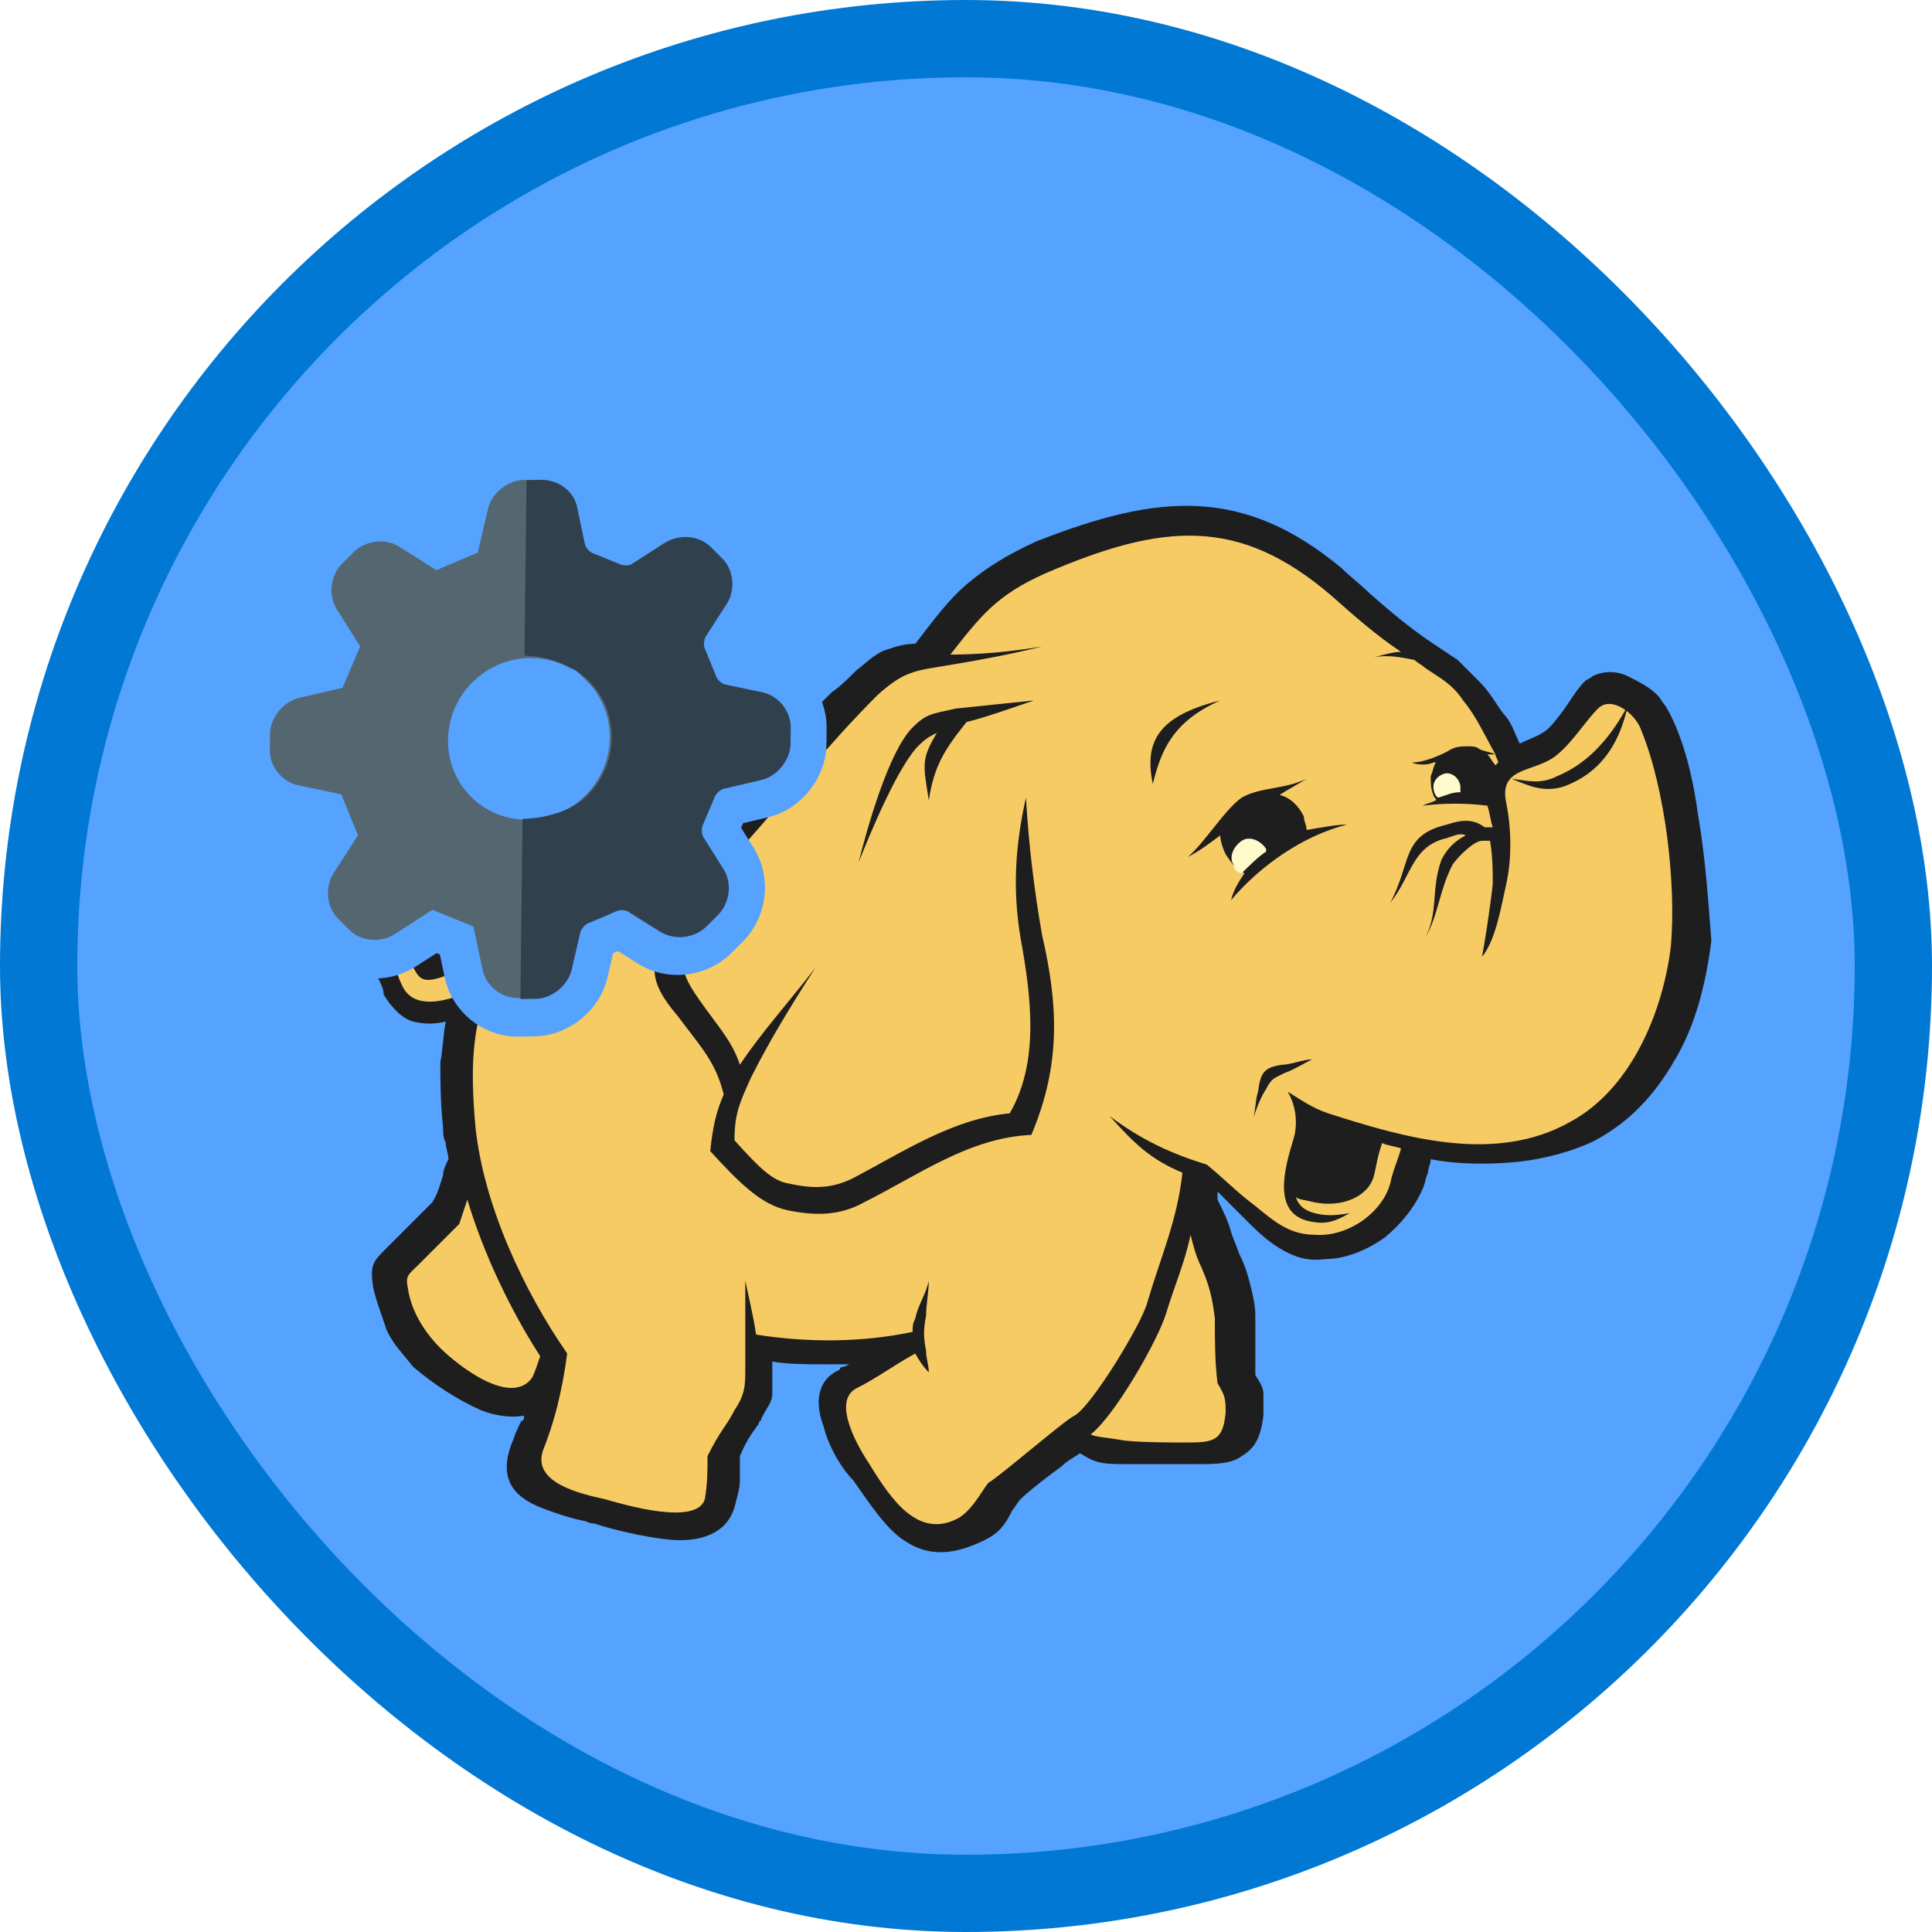 <?xml version="1.0" encoding="UTF-8"?>
<svg width="100px" height="100px" viewBox="0 0 100 100" version="1.1" xmlns="http://www.w3.org/2000/svg" xmlns:xlink="http://www.w3.org/1999/xlink">
    <!-- Generator: Sketch 58 (84663) - https://sketch.com -->
    <title>NA/creating-and-configuring-a-hdinsight-cluster</title>
    <desc>Created with Sketch.</desc>
    <defs>
        <rect id="path-1" x="0" y="0" width="96" height="96" rx="48"></rect>
        <filter x="-5.6%" y="-7.3%" width="111.3%" height="114.5%" filterUnits="objectBoundingBox" id="filter-3">
            <feOffset dx="0" dy="2" in="SourceAlpha" result="shadowOffsetOuter1"></feOffset>
            <feColorMatrix values="0 0 0 0 0   0 0 0 0 0   0 0 0 0 0  0 0 0 0.1 0" type="matrix" in="shadowOffsetOuter1" result="shadowMatrixOuter1"></feColorMatrix>
            <feMerge>
                <feMergeNode in="shadowMatrixOuter1"></feMergeNode>
                <feMergeNode in="SourceGraphic"></feMergeNode>
            </feMerge>
        </filter>
    </defs>
    <g id="Badges" stroke="none" stroke-width="1" fill="none" fill-rule="evenodd">
        <g id="N/A-52" transform="translate(-50, -660)">
            <g id="NA/creating-and-configuring-a-hdinsight-cluster" transform="translate(50, 660)">
                <g id="Mask" transform="translate(2, 2)">
                    <mask id="mask-2" fill="white">
                        <use xlink:href="#path-1"></use>
                    </mask>
                    <use id="BG" fill="#55A2FF" xlink:href="#path-1"></use>
                    <g id="HD-Insight" filter="url(#filter-3)" mask="url(#mask-2)">
                        <g transform="translate(16.463, 21.5)">
                            <polygon id="Path" fill="#F7CB64" fill-rule="evenodd" points="24.024 12.571 19.135 13.409 14.806 15.364 11.034 17.739 7.403 22.069 5.447 24.164 3.492 24.862 2.933 23.605 3.911 22.348 4.051 20.532 4.749 20.532 5.308 21.091 5.168 19.275 4.47 18.716 4.47 18.018 2.793 18.996 1.117 20.812 0.838 22.488 1.536 23.884 2.095 26.119 3.352 26.678 4.749 26.678 6.006 25.84 5.168 30.17 6.006 34.919 5.028 37.153 2.095 40.366 2.514 42.461 4.051 44.696 6.704 46.512 8.241 46.791 9.777 46.791 8.799 50.981 12.431 52.518 17.04 53.076 18.577 51.959 18.716 49.305 20.532 46.372 20.672 43.997 24.862 44.417 28.773 43.997 24.862 46.372 25.56 49.165 27.935 53.076 30.449 54.054 32.265 53.356 33.103 51.68 37.153 48.607 37.991 49.305 44.277 49.584 45.534 48.467 45.674 46.651 45.255 45.953 44.975 41.064 42.88 36.874 43.159 34.919 44.417 35.617 48.048 38.969 49.724 39.109 51.68 38.271 53.635 36.874 54.613 33.662 60.2 34.081 63.692 32.684 66.485 30.17 68.441 26.398 68.999 21.929 68.58 16.901 67.463 12.291 66.345 10.755 64.809 10.336 62.155 13.269 59.781 14.107 57.686 10.615 55.59 8.66 54.333 7.961 49.864 4.051 46.093 2.095 42.461 1.816 38.131 2.514 34.36 3.911 31.846 6.006 29.751 8.52 27.656 9.079"></polygon>
                            <polygon id="Path" fill="#1E1E1E" fill-rule="evenodd" points="5.168 22.069 5.727 22.767 5.866 21.929 5.447 21.929"></polygon>
                            <path d="M69.418,16.621 C69.139,14.526 68.58,12.431 67.742,11.034 C67.603,10.895 67.463,10.615 67.323,10.476 C66.904,10.057 66.345,9.777 65.787,9.498 C65.228,9.219 64.53,9.219 63.971,9.498 C63.831,9.638 63.692,9.638 63.552,9.777 C63.273,10.057 62.993,10.476 62.714,10.895 C62.435,11.314 62.016,11.872 61.736,12.152 C61.317,12.571 60.758,12.71 60.2,12.99 C59.92,12.431 59.781,11.872 59.362,11.453 C58.943,10.895 58.663,10.336 58.105,9.777 C57.686,9.358 57.406,9.079 56.987,8.66 C56.568,8.38 56.149,8.101 55.73,7.822 C54.473,6.984 53.495,6.146 52.378,5.168 C51.959,4.749 51.4,4.33 50.981,3.911 C48.467,1.816 46.093,0.838 43.578,0.698 C41.064,0.559 38.411,1.257 35.198,2.514 C33.662,3.213 32.544,3.911 31.566,4.749 C30.589,5.587 29.89,6.565 28.913,7.822 C28.354,7.822 27.935,7.961 27.516,8.101 C26.957,8.241 26.538,8.66 25.84,9.219 C25.421,9.638 25.002,10.057 24.583,10.336 L24.583,10.336 C24.164,10.755 23.884,11.034 23.465,11.453 C20.532,11.872 18.297,12.431 16.202,13.269 C14.107,14.107 12.152,15.225 10.196,16.901 C9.358,17.599 8.66,18.297 8.101,19.135 C7.542,19.973 6.984,20.672 6.565,21.51 C6.146,21.929 5.727,22.348 5.308,22.767 C4.889,23.186 4.47,23.465 3.911,23.605 L3.911,23.605 C3.632,23.745 3.492,23.745 3.492,23.745 C3.492,23.745 3.492,23.605 3.492,23.605 C4.19,22.907 4.33,21.929 4.33,20.951 C4.47,21.091 4.47,21.231 4.609,21.37 C4.749,21.51 4.749,21.65 4.889,21.789 L5.168,21.51 L5.587,21.65 C5.727,20.951 5.866,20.253 5.727,19.415 C5.587,18.996 5.447,18.577 5.028,18.297 C5.028,18.158 5.168,18.158 5.168,18.018 C5.308,17.739 5.447,17.459 5.447,17.04 L5.168,16.901 L5.168,16.901 L5.447,17.04 L5.866,16.761 L5.308,16.901 C4.47,17.04 2.793,18.018 1.536,19.275 C1.117,19.694 0.698,20.253 0.419,20.812 C0,21.51 0,22.069 0,22.627 C0.14,23.186 0.419,23.605 0.838,24.164 C0.978,24.583 0.978,24.862 1.117,25.141 C1.257,25.421 1.397,25.7 1.397,25.979 C1.816,26.678 2.374,27.237 2.933,27.376 C3.492,27.516 4.051,27.516 4.609,27.376 C4.47,28.075 4.47,28.773 4.33,29.471 C4.33,30.449 4.33,31.566 4.47,32.824 C4.47,33.103 4.47,33.382 4.609,33.662 C4.609,33.941 4.749,34.22 4.749,34.5 C4.609,34.779 4.47,35.058 4.47,35.338 C4.33,35.757 4.19,36.315 3.911,36.734 C3.492,37.153 3.213,37.433 2.793,37.852 C2.514,38.131 2.095,38.55 1.816,38.83 C1.816,38.83 1.676,38.969 1.536,39.109 C0.838,39.807 0.698,39.947 0.838,41.064 C0.978,41.763 1.257,42.461 1.536,43.299 C1.816,43.997 2.374,44.556 2.933,45.255 C3.911,46.093 5.168,46.931 6.425,47.489 C7.123,47.769 7.961,47.908 8.66,47.769 C8.66,47.908 8.66,48.048 8.52,48.048 C8.38,48.327 8.241,48.607 8.101,49.026 C7.263,50.981 8.101,51.959 9.498,52.518 C10.196,52.797 11.034,53.076 11.733,53.216 C11.872,53.216 12.012,53.356 12.291,53.356 C13.129,53.635 14.806,54.054 16.202,54.194 C17.739,54.333 19.135,53.914 19.554,52.518 C19.694,51.959 19.834,51.54 19.834,51.121 C19.834,50.702 19.834,50.283 19.834,49.864 C20.253,48.886 20.532,48.607 20.812,48.188 C20.812,48.048 20.951,48.048 20.951,47.908 C21.231,47.35 21.51,47.07 21.51,46.651 C21.51,46.232 21.51,45.813 21.51,45.255 C21.51,45.255 21.51,45.115 21.51,44.975 C22.348,45.115 23.326,45.115 24.164,45.115 C24.583,45.115 25.002,45.115 25.56,45.115 C25.421,45.115 25.281,45.255 25.141,45.255 C25.141,45.255 25.002,45.255 25.002,45.394 C23.745,45.953 23.745,47.21 24.164,48.327 C24.443,49.445 25.141,50.562 25.7,51.121 C26.678,52.518 27.516,53.775 28.494,54.333 C29.611,55.032 30.868,55.032 32.544,54.194 C33.382,53.775 33.662,53.216 33.941,52.657 C34.081,52.518 34.22,52.238 34.36,52.099 C34.639,51.819 35.477,51.121 36.455,50.423 C36.734,50.143 37.014,50.004 37.433,49.724 C37.712,49.864 37.852,50.004 38.271,50.143 C38.69,50.283 39.249,50.283 39.807,50.283 C40.226,50.283 41.763,50.283 42.74,50.283 C43.02,50.283 43.299,50.283 43.439,50.283 C44.417,50.283 45.255,50.283 45.813,49.864 C46.512,49.445 46.791,48.886 46.931,47.769 C46.931,47.21 46.931,46.931 46.931,46.651 C46.931,46.372 46.791,46.093 46.512,45.674 C46.512,45.115 46.512,44.696 46.512,44.137 C46.512,43.578 46.512,43.02 46.512,42.601 C46.512,42.042 46.372,41.483 46.232,40.925 C46.093,40.366 45.953,39.947 45.674,39.388 C45.534,38.969 45.394,38.69 45.255,38.271 L44.975,38.411 L44.975,38.411 L45.255,38.271 L45.255,38.271 C45.115,37.712 44.836,37.153 44.556,36.595 C44.556,36.455 44.556,36.315 44.556,36.176 C44.696,36.315 44.975,36.595 45.115,36.734 L45.953,37.572 C46.512,38.131 47.07,38.69 47.769,39.109 C48.467,39.528 49.165,39.807 50.143,39.668 C51.121,39.668 52.238,39.249 53.216,38.55 C54.054,37.852 54.752,37.014 55.171,36.036 C55.311,35.757 55.311,35.477 55.451,35.198 C55.451,34.919 55.59,34.779 55.59,34.5 C56.987,34.779 58.663,34.779 60.06,34.639 C61.457,34.5 62.993,34.081 64.111,33.522 C65.926,32.544 67.183,31.147 68.161,29.471 L68.161,29.471 C69.279,27.656 69.837,25.421 70.117,23.186 C69.977,21.51 69.837,18.996 69.418,16.621 Z M48.467,33.522 C48.048,34.919 47.35,37.293 49.305,37.712 C50.004,37.852 50.423,37.852 51.4,37.293 C50.562,37.433 50.143,37.433 49.584,37.293 C49.026,37.153 48.746,36.874 48.607,36.455 C48.746,36.595 49.026,36.595 49.584,36.734 C50.981,37.014 52.378,36.455 52.657,35.338 C52.797,34.779 52.797,34.5 53.076,33.662 C53.356,33.801 53.635,33.801 54.054,33.941 C53.914,34.5 53.635,35.058 53.495,35.757 C53.076,37.293 51.261,38.55 49.584,38.411 C48.048,38.411 47.21,37.433 46.093,36.595 C45.394,36.036 44.696,35.338 43.997,34.779 C42.182,34.22 40.645,33.522 38.969,32.265 C40.226,33.662 41.064,34.5 42.74,35.198 C42.461,37.712 41.623,39.528 40.925,41.902 C40.645,43.02 37.991,47.35 37.153,47.769 C36.595,48.048 33.382,50.842 32.684,51.261 C32.265,51.819 31.846,52.657 31.147,53.076 C29.052,54.194 27.656,52.099 26.538,50.283 C25.979,49.445 24.583,47.07 25.84,46.372 C26.957,45.813 27.656,45.255 28.913,44.556 C29.052,44.836 29.332,45.255 29.611,45.534 C29.611,45.115 29.471,44.836 29.471,44.417 C29.332,43.718 29.332,43.299 29.471,42.601 C29.471,42.042 29.611,41.344 29.611,40.785 C29.471,41.483 29.052,42.042 28.913,42.74 C28.773,43.02 28.773,43.159 28.773,43.439 C26.119,43.997 23.326,43.997 20.672,43.578 C20.532,42.601 20.253,41.483 20.113,40.785 C20.113,41.623 20.113,43.997 20.113,45.255 C20.113,46.232 20.113,46.651 19.554,47.489 C19.135,48.327 18.856,48.467 18.158,49.864 C18.158,50.702 18.158,51.261 18.018,52.099 C17.599,53.495 13.828,52.378 12.85,52.099 C11.593,51.819 9.079,51.261 9.638,49.584 C10.196,48.188 10.615,46.651 10.895,44.556 C8.66,41.344 6.565,36.874 6.146,32.824 C5.866,29.751 6.006,27.795 6.704,25.979 C7.822,23.046 9.219,20.392 11.593,18.297 C14.806,15.504 17.739,14.386 22.488,13.688 C21.37,14.945 20.253,16.342 18.996,17.739 C17.739,19.135 17.04,20.672 16.202,22.208 C15.085,24.443 15.085,25.281 16.621,27.097 C17.878,28.773 18.577,29.471 18.996,31.147 C18.577,32.125 18.437,32.824 18.297,34.081 C19.834,35.757 20.951,36.874 22.348,37.153 C23.745,37.433 25.002,37.433 26.259,36.734 C29.052,35.338 31.706,33.382 34.919,33.243 C36.455,29.611 36.315,26.538 35.477,22.907 C35.058,20.532 34.779,18.158 34.639,15.783 C34.081,18.297 33.941,20.532 34.36,23.046 C34.919,26.119 35.338,29.471 33.801,32.125 C30.868,32.405 28.354,34.081 25.7,35.477 C24.583,36.036 23.605,36.036 22.348,35.757 C21.51,35.617 20.812,34.919 19.554,33.522 C19.554,32.125 19.834,31.566 20.392,30.309 C21.37,28.354 22.488,26.538 23.745,24.583 C22.348,26.398 20.951,27.935 19.834,29.611 C19.415,28.354 18.716,27.656 17.739,26.259 C16.761,24.862 16.621,24.303 17.32,22.627 C18.158,20.951 18.716,19.554 20.113,18.158 C22.348,15.644 24.443,12.99 26.957,10.476 C28.354,9.219 28.913,9.219 30.589,8.939 C32.265,8.66 33.801,8.38 35.477,7.961 C33.801,8.241 32.265,8.38 30.728,8.38 C30.728,8.38 30.728,8.38 30.728,8.38 C32.265,6.425 33.103,5.308 35.617,4.19 C41.763,1.536 45.674,1.257 50.423,5.308 C51.68,6.425 52.797,7.403 54.054,8.241 C53.635,8.241 53.216,8.38 52.657,8.52 C53.356,8.38 54.054,8.52 54.752,8.66 C54.892,8.799 55.171,8.939 55.311,9.079 C56.149,9.638 56.708,9.917 57.267,10.755 C57.965,11.593 58.384,12.571 58.943,13.548 C58.663,13.409 58.384,13.409 58.105,13.269 C57.965,13.129 57.686,13.129 57.546,13.129 C57.127,13.129 56.848,13.129 56.429,13.409 C56.429,13.409 56.429,13.409 56.429,13.409 C55.87,13.688 55.171,13.967 54.613,13.967 C54.892,14.107 55.451,14.107 55.73,13.967 C55.73,13.967 55.87,13.967 55.87,13.967 C55.73,14.107 55.73,14.386 55.59,14.666 C55.59,14.945 55.59,15.364 55.73,15.644 C55.73,15.644 55.73,15.644 55.73,15.644 C55.73,15.783 55.87,15.783 55.87,15.923 C55.59,16.063 55.451,16.063 55.171,16.202 C56.289,16.063 57.406,16.063 58.524,16.202 C58.663,16.621 58.663,16.901 58.803,17.32 C58.663,17.32 58.524,17.32 58.384,17.32 C58.384,17.32 58.384,17.32 58.384,17.32 C57.825,16.901 57.267,16.901 56.429,17.18 C54.054,17.739 54.613,19.135 53.495,21.231 C54.613,19.834 54.613,18.297 56.429,17.878 C56.848,17.739 57.127,17.599 57.406,17.739 C56.848,18.018 56.429,18.437 56.149,18.996 C55.59,20.532 56.01,21.65 55.311,23.046 C56.01,21.789 56.01,20.672 56.708,19.275 C56.987,18.856 57.825,18.018 58.244,18.018 C58.384,18.018 58.524,18.018 58.663,18.018 C58.803,18.856 58.803,19.694 58.803,20.253 C58.663,21.51 58.384,23.326 58.244,24.024 C58.943,23.186 59.222,21.51 59.501,20.253 C59.781,18.996 59.781,17.459 59.501,16.063 C59.082,14.107 61.038,14.526 62.155,13.548 C62.993,12.85 63.552,11.872 64.25,11.174 C64.949,10.476 66.206,11.453 66.485,12.291 C67.742,15.364 68.301,20.253 68.022,23.465 C67.603,26.957 65.926,30.868 62.854,32.544 C58.943,34.779 54.194,33.382 50.283,32.125 C49.445,31.846 48.886,31.427 48.188,31.008 C48.607,31.706 48.746,32.684 48.467,33.522 Z M44.975,47.629 C44.836,49.026 44.417,49.165 43.02,49.165 C42.461,49.165 40.087,49.165 39.528,49.026 C38.69,48.886 38.271,48.886 37.991,48.746 C39.249,47.769 41.483,43.858 41.902,42.461 C42.321,41.064 42.88,39.807 43.159,38.411 C43.299,38.969 43.439,39.528 43.718,40.087 C44.137,41.064 44.277,41.623 44.417,42.74 C44.417,43.858 44.417,44.975 44.556,46.093 C44.975,46.791 44.975,46.931 44.975,47.629 Z M4.19,18.577 C3.911,18.996 3.771,19.415 3.771,19.694 C3.352,21.231 3.911,22.627 2.514,23.745 C3.213,25.002 3.073,25.56 4.609,25.002 C5.168,24.722 5.727,24.443 6.146,24.024 C6.006,24.583 5.727,25.141 5.587,25.7 C5.587,25.84 5.587,25.84 5.447,25.979 C4.33,26.398 2.933,26.678 2.374,25.56 C2.095,25.002 1.955,24.443 1.816,23.745 C1.33226763e-15,21.929 2.654,19.415 4.19,18.577 Z M4.33,20.253 C4.33,20.113 4.33,19.834 4.47,19.694 C4.47,19.554 4.47,19.554 4.609,19.415 C5.028,19.694 5.028,19.973 5.168,20.532 C4.889,20.253 4.609,20.113 4.33,20.253 Z M5.727,36.595 C6.565,39.388 7.961,42.321 9.498,44.696 C9.498,44.696 9.498,44.696 9.498,44.696 C9.358,45.115 9.219,45.534 9.079,45.813 C7.961,47.35 5.168,45.115 4.33,44.277 C3.352,43.299 2.793,42.182 2.654,41.204 C2.514,40.506 2.654,40.506 3.213,39.947 C3.911,39.249 4.609,38.55 5.308,37.852 C5.447,37.433 5.587,37.014 5.727,36.595 Z M58.943,13.548 C58.943,13.688 59.082,13.828 59.082,13.967 C59.082,13.967 58.943,14.107 58.943,14.107 C58.803,13.967 58.663,13.688 58.524,13.548 C58.663,13.548 58.803,13.548 58.943,13.548 Z" id="Shape" fill="#1E1E1E" fill-rule="nonzero"></path>
                            <path d="M62.435,15.225 C64.39,14.526 65.368,12.99 65.787,11.034 C64.949,12.571 63.831,13.967 62.155,14.666 C61.317,15.085 60.758,14.945 59.781,14.806 C60.758,15.225 61.457,15.504 62.435,15.225 Z" id="Path" fill="#1E1E1E" fill-rule="evenodd"></path>
                            <path d="M51.261,17.18 C50.702,17.18 50.004,17.32 49.165,17.459 C49.165,17.18 49.026,17.04 49.026,16.761 C48.746,16.202 48.327,15.783 47.769,15.644 C48.188,15.364 48.746,15.085 49.165,14.806 C48.048,15.364 46.791,15.225 45.813,15.783 C44.975,16.342 43.858,18.158 43.02,18.856 C43.578,18.577 44.137,18.158 44.696,17.739 C44.696,18.018 44.836,18.437 44.975,18.716 C45.255,19.135 45.534,19.554 45.953,19.694 C45.674,20.113 45.394,20.532 45.255,21.091 C46.791,19.275 49.026,17.739 51.261,17.18 Z" id="Path" fill="#1E1E1E" fill-rule="evenodd"></path>
                            <path d="M41.204,15.085 C41.623,13.409 42.182,11.872 44.696,10.755 C41.344,11.593 40.785,12.99 41.204,15.085 Z" id="Path" fill="#1E1E1E" fill-rule="evenodd"></path>
                            <path d="M46.651,31.008 C46.512,31.427 46.512,32.125 46.372,32.544 C46.512,31.985 46.791,31.287 47.07,30.868 C47.35,30.309 47.489,30.309 48.048,30.03 C48.467,29.89 49.165,29.471 49.445,29.332 C49.026,29.332 48.327,29.611 47.908,29.611 C46.931,29.751 46.791,30.03 46.651,31.008 Z" id="Path" fill="#1E1E1E" fill-rule="evenodd"></path>
                            <path d="M28.773,12.152 C27.516,13.409 26.398,17.459 25.979,19.135 C26.538,17.739 28.075,13.967 29.192,12.99 C29.471,12.71 29.751,12.571 30.03,12.431 C29.192,13.828 29.332,14.107 29.611,15.923 C29.89,14.107 30.449,13.269 31.566,11.872 C32.684,11.593 33.801,11.174 35.058,10.755 C33.662,10.895 32.405,11.034 31.008,11.174 C29.751,11.453 29.471,11.453 28.773,12.152 Z" id="Path" fill="#1E1E1E" fill-rule="evenodd"></path>
                            <path d="M45.394,19.275 C45.115,18.856 45.394,18.297 45.813,18.018 C46.232,17.739 46.791,18.018 47.07,18.437 C47.07,18.437 47.07,18.577 47.07,18.577 C46.651,18.856 46.232,19.275 45.813,19.694 C45.674,19.694 45.394,19.554 45.394,19.275" id="Path" fill="#FFFACB" fill-rule="evenodd"></path>
                            <path d="M55.73,15.225 C55.73,14.806 56.149,14.526 56.429,14.526 C56.848,14.526 57.127,14.945 57.127,15.225 C57.127,15.364 57.127,15.364 57.127,15.504 C56.708,15.504 56.429,15.644 56.01,15.783 C55.87,15.783 55.73,15.504 55.73,15.225" id="Path" fill="#FFFACB" fill-rule="evenodd"></path>
                        </g>
                    </g>
                    <g id="Gear-1" mask="url(#mask-2)" fill-rule="nonzero">
                        <g transform="translate(25.75, 35.999) rotate(-45) translate(-25.75, -35.999) translate(10.75, 20.999)">
                            <path d="M17.8,14.91 C17.8,13.184 16.352,11.77 14.562,11.77 C12.772,11.77 11.324,13.184 11.324,14.91 C11.324,16.635 12.773,18.05 14.562,18.05 C16.352,18.05 17.801,16.635 17.801,14.91 L17.8,14.91 Z M25.067,11.316 L26.845,11.702 C28.138,11.982 29.125,13.184 29.125,14.496 L29.125,15.324 C29.125,16.634 28.138,17.837 26.845,18.117 L25.067,18.503 L24.586,19.645 L25.55,21.125 C26.27,22.232 26.097,23.776 25.15,24.701 L24.551,25.286 C23.629,26.186 22.051,26.356 20.956,25.674 L19.416,24.717 L18.212,25.201 L17.82,26.923 C17.53,28.199 16.306,29.158 14.986,29.158 L14.139,29.158 C12.819,29.158 11.594,28.198 11.305,26.923 L10.913,25.201 L9.709,24.716 L8.169,25.674 C7.07,26.356 5.495,26.185 4.573,25.286 L3.973,24.7 C3.027,23.776 2.853,22.23 3.575,21.125 L4.538,19.645 L4.058,18.503 L2.279,18.117 C0.987,17.837 0,16.635 0,15.324 L0,14.496 C0,13.184 0.987,11.983 2.28,11.702 L4.057,11.316 L4.539,10.174 L3.575,8.694 C2.854,7.588 3.027,6.044 3.974,5.119 L4.574,4.534 C5.494,3.634 7.072,3.464 8.169,4.146 L9.709,5.103 L10.913,4.618 L11.305,2.896 C11.595,1.62 12.819,0.66 14.139,0.66 L14.986,0.66 C16.306,0.66 17.53,1.62 17.821,2.895 L18.212,4.617 L19.415,5.102 L20.956,4.144 C22.053,3.462 23.63,3.632 24.551,4.532 L25.151,5.118 C26.097,6.043 26.271,7.587 25.551,8.693 L24.586,10.173 L25.066,11.315 L25.067,11.316 Z" id="Fill-376" stroke="#55A2FF" stroke-width="2" fill="#546670"></path>
                            <path d="M9.382,23.862 C9.492,23.809 9.613,23.783 9.735,23.787 C9.853,23.782 9.971,23.809 10.075,23.866 L11.402,24.4 C11.423,24.408 11.444,24.415 11.466,24.422 C11.624,24.472 11.854,24.718 11.89,24.877 L12.33,26.81 C12.517,27.63 13.337,28.273 14.197,28.273 L15.048,28.273 C15.908,28.273 16.728,27.63 16.915,26.81 L17.355,24.877 C17.391,24.718 17.621,24.472 17.779,24.422 C17.801,24.416 17.822,24.408 17.843,24.4 L19.17,23.866 C19.274,23.809 19.392,23.782 19.51,23.787 C19.67,23.787 19.805,23.826 19.862,23.862 L21.573,24.925 C22.283,25.367 23.358,25.25 23.953,24.67 L24.554,24.083 C25.162,23.488 25.277,22.467 24.815,21.758 L23.727,20.088 C23.637,19.951 23.623,19.621 23.699,19.478 C23.711,19.456 23.721,19.434 23.731,19.411 L24.277,18.114 C24.286,18.094 24.294,18.073 24.3,18.052 C24.351,17.897 24.603,17.672 24.766,17.638 L26.744,17.208 C27.584,17.026 28.242,16.225 28.242,15.385 L28.242,14.553 C28.242,13.713 27.584,12.912 26.745,12.73 L24.765,12.3 C24.603,12.265 24.351,12.04 24.3,11.886 C24.294,11.865 24.286,11.844 24.277,11.823 L23.731,10.527 C23.721,10.504 23.711,10.482 23.699,10.46 C23.623,10.317 23.638,9.986 23.727,9.85 L24.815,8.18 C25.277,7.47 25.115,6.495 24.508,5.9 L23.946,5.352 L17.444,11.702 C18.215,12.455 18.879,13.822 18.879,14.969 C18.879,17.261 16.969,19.126 14.623,19.126 C13.449,19.126 12.174,18.356 11.403,17.604 L4.731,24.12 L5.293,24.67 C5.886,25.248 6.96,25.366 7.673,24.924 L9.383,23.861 L9.382,23.862 Z" id="Fill-377" stroke="none" fill="#30404D"></path>
                        </g>
                    </g>
                </g>
                <g id="Azure-Border" stroke="#0078D4" stroke-width="4">
                    <rect x="2" y="2" width="96" height="96" rx="48"></rect>
                </g>
            </g>
        </g>
    </g>
</svg>